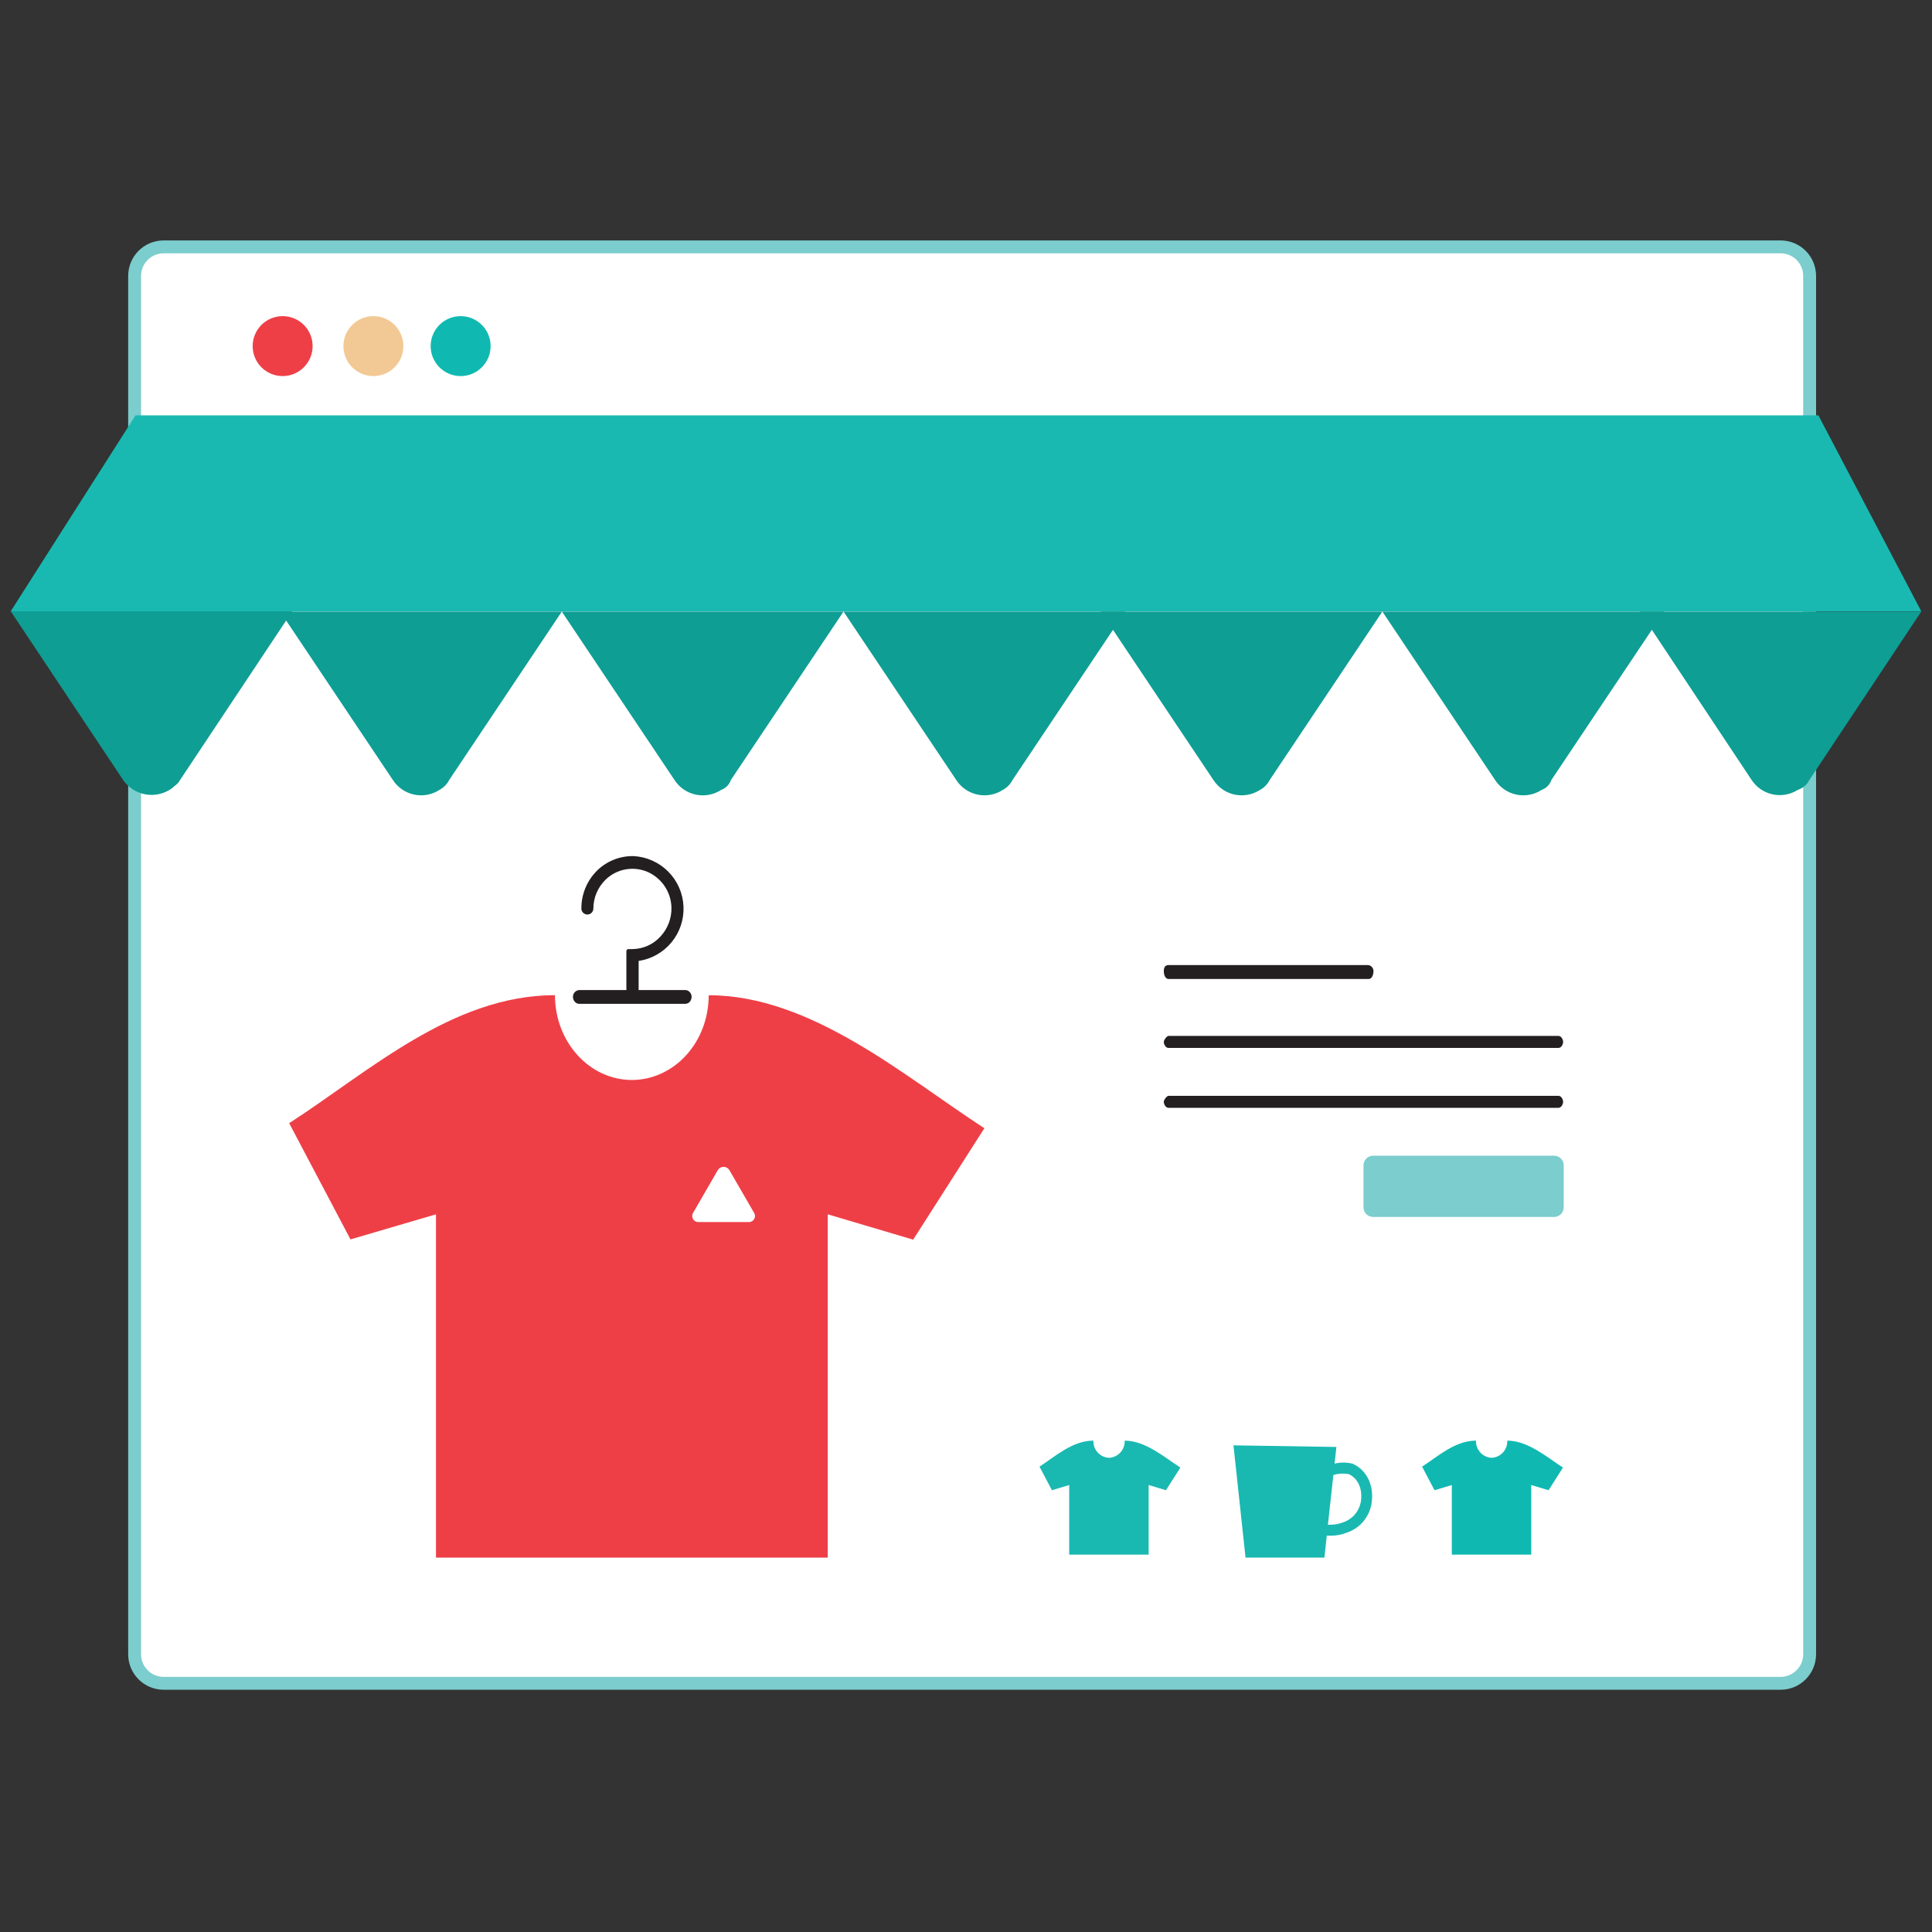 <svg width="180" height="180" viewBox="0 0 180 180" fill="none" xmlns="http://www.w3.org/2000/svg">
<rect x="0" y="0" width="180" height="180" fill="#333333" stroke="none"/>
<path d="M165.893 23H15.248C13.754 23 12.543 24.211 12.543 25.705V154.124C12.543 155.618 13.754 156.83 15.248 156.83H165.893C167.387 156.83 168.599 155.618 168.599 154.124V25.705C168.599 24.211 167.387 23 165.893 23Z" fill="white" stroke="#7CCDCD" stroke-width="1.2" stroke-miterlimit="10"/>
<path d="M104.782 134.22C104.801 134.625 104.658 135.022 104.385 135.322C104.112 135.622 103.731 135.801 103.326 135.821V135.821C102.921 135.801 102.54 135.622 102.267 135.322C101.994 135.022 101.851 134.625 101.869 134.22V134.22C99.93 134.22 98.348 135.67 96.848 136.643L98.003 138.84L99.616 138.357V144.841H107.017V138.357L108.63 138.84L109.973 136.731C108.479 135.764 106.709 134.22 104.769 134.22H104.782Z" fill="#19B9B1"/>
<path d="M140.428 134.22C140.447 134.625 140.304 135.022 140.031 135.322C139.758 135.622 139.377 135.801 138.972 135.821C138.567 135.801 138.186 135.622 137.913 135.322C137.64 135.022 137.497 134.625 137.516 134.22V134.22C135.576 134.22 133.994 135.67 132.494 136.643L133.649 138.84L135.262 138.357V144.841H142.663V138.357L144.276 138.84L145.619 136.731C144.125 135.764 142.355 134.22 140.416 134.22H140.428Z" fill="#0FB9B2"/>
<path d="M63.894 92.24H59.501V89.529C60.703 89.348 61.795 88.729 62.567 87.79C63.339 86.851 63.736 85.659 63.68 84.445C63.625 83.23 63.121 82.08 62.267 81.215C61.413 80.35 60.268 79.832 59.055 79.762C58.415 79.746 57.778 79.86 57.184 80.097C56.589 80.334 56.049 80.69 55.596 81.143C55.139 81.604 54.778 82.151 54.532 82.752C54.287 83.353 54.162 83.996 54.165 84.645C54.165 84.794 54.224 84.936 54.329 85.04C54.434 85.145 54.576 85.204 54.724 85.204C54.872 85.204 55.014 85.145 55.119 85.04C55.224 84.936 55.282 84.794 55.282 84.645C55.284 84.143 55.385 83.646 55.582 83.184C55.778 82.721 56.065 82.303 56.425 81.953C56.928 81.465 57.563 81.136 58.251 81.005C58.94 80.875 59.651 80.949 60.298 81.218C60.952 81.498 61.513 81.96 61.913 82.548C62.313 83.137 62.537 83.827 62.557 84.539C62.586 85.545 62.216 86.522 61.528 87.257C61.199 87.62 60.798 87.911 60.351 88.112C59.903 88.313 59.42 88.419 58.929 88.424H58.553C58.527 88.424 58.501 88.429 58.477 88.439C58.453 88.45 58.431 88.465 58.413 88.483C58.395 88.502 58.38 88.524 58.371 88.549C58.362 88.573 58.357 88.599 58.358 88.625V92.24H53.964C53.806 92.252 53.657 92.323 53.549 92.439C53.44 92.556 53.38 92.709 53.381 92.868C53.378 93.034 53.436 93.194 53.544 93.32C53.592 93.381 53.652 93.431 53.722 93.466C53.791 93.501 53.868 93.52 53.946 93.521H63.85C63.932 93.521 64.012 93.502 64.086 93.468C64.16 93.433 64.225 93.383 64.277 93.32C64.382 93.191 64.437 93.028 64.434 92.862C64.434 92.711 64.38 92.564 64.28 92.45C64.181 92.336 64.044 92.262 63.894 92.24Z" fill="#231F20"/>
<path d="M127.517 91.211H108.874C108.579 91.211 108.429 90.841 108.429 90.471C108.429 90.1 108.579 89.912 108.874 89.912H127.372C127.449 89.907 127.525 89.917 127.597 89.943C127.669 89.969 127.734 90.009 127.79 90.062C127.845 90.114 127.889 90.178 127.919 90.248C127.949 90.319 127.964 90.394 127.962 90.471C127.962 90.841 127.812 91.211 127.517 91.211Z" fill="#231F20"/>
<path d="M145.199 97.632H108.868C108.573 97.632 108.429 97.262 108.429 97.073C108.429 96.885 108.718 96.515 108.868 96.515H145.199C145.488 96.515 145.632 96.885 145.632 97.073C145.632 97.262 145.488 97.632 145.199 97.632Z" fill="#231F20"/>
<path d="M145.199 103.212H108.868C108.573 103.212 108.429 102.842 108.429 102.654C108.429 102.465 108.718 102.095 108.868 102.095H145.199C145.488 102.095 145.632 102.472 145.632 102.654C145.632 102.836 145.488 103.212 145.199 103.212Z" fill="#231F20"/>
<path d="M179 56.952H1L12.625 38.699H169.415L179 56.952Z" fill="#19B9B1"/>
<path d="M41.85 72.669L52.345 56.977H26.101L36.602 72.669C36.827 73.015 37.117 73.313 37.457 73.547C37.797 73.781 38.179 73.945 38.583 74.031C38.986 74.116 39.403 74.122 39.808 74.046C40.214 73.971 40.6 73.817 40.946 73.592C41.333 73.381 41.647 73.06 41.85 72.669V72.669Z" fill="#0E9E94"/>
<path d="M16.749 72.713L27.231 56.952H1L11.501 72.713C11.749 73.06 12.064 73.354 12.426 73.578C12.789 73.802 13.192 73.953 13.613 74.02C14.034 74.087 14.464 74.07 14.879 73.969C15.293 73.869 15.683 73.687 16.027 73.435C16.203 73.253 16.56 73.071 16.749 72.713Z" fill="#0E9E94"/>
<path d="M68.094 72.669L78.588 56.977H52.339L62.84 72.669C63.064 73.016 63.355 73.315 63.695 73.549C64.036 73.783 64.419 73.948 64.823 74.034C65.227 74.119 65.644 74.124 66.05 74.049C66.457 73.973 66.844 73.817 67.19 73.592C67.4 73.515 67.59 73.393 67.746 73.233C67.903 73.073 68.022 72.881 68.094 72.669Z" fill="#0E9E94"/>
<path d="M94.337 72.669L104.832 56.977H78.589L89.09 72.669C89.314 73.015 89.605 73.313 89.945 73.547C90.284 73.781 90.667 73.945 91.07 74.031C91.474 74.116 91.89 74.122 92.296 74.046C92.701 73.971 93.088 73.817 93.433 73.592C93.82 73.381 94.135 73.06 94.337 72.669V72.669Z" fill="#0E9E94"/>
<path d="M118.296 72.669L128.791 56.977H102.554L113.049 72.669C113.273 73.015 113.563 73.313 113.903 73.547C114.243 73.781 114.626 73.945 115.029 74.031C115.432 74.116 115.849 74.122 116.254 74.046C116.66 73.971 117.046 73.817 117.392 73.592C117.78 73.383 118.096 73.061 118.296 72.669V72.669Z" fill="#0E9E94"/>
<path d="M144.54 72.669L155.035 56.977H128.791L139.292 72.669C139.517 73.015 139.807 73.313 140.147 73.547C140.487 73.781 140.869 73.945 141.273 74.031C141.676 74.116 142.093 74.122 142.498 74.046C142.904 73.971 143.29 73.817 143.636 73.592C143.846 73.515 144.036 73.393 144.193 73.233C144.349 73.073 144.468 72.881 144.54 72.669Z" fill="#0E9E94"/>
<path d="M168.574 72.669L179 56.977H152.769L163.195 72.669C163.647 73.356 164.352 73.837 165.156 74.009C165.96 74.182 166.8 74.032 167.494 73.592C167.726 73.517 167.941 73.397 168.126 73.238C168.312 73.08 168.464 72.886 168.574 72.669V72.669Z" fill="#0E9E94"/>
<path d="M66.028 92.718C66.028 97.111 62.814 100.62 58.847 100.62H58.885C54.918 100.62 51.704 97.086 51.704 92.718C42.126 92.718 34.336 99.879 26.942 104.644L32.654 115.471L40.619 113.136V145.117H77.119V113.136L85.079 115.496L91.713 105.114C84.325 100.331 75.607 92.724 66.028 92.724V92.718Z" fill="#EE3F47"/>
<path d="M26.333 35.039C27.876 35.039 29.126 33.788 29.126 32.246C29.126 30.703 27.876 29.453 26.333 29.453C24.791 29.453 23.54 30.703 23.54 32.246C23.54 33.788 24.791 35.039 26.333 35.039Z" fill="#EE3F47"/>
<path d="M42.917 35.039C44.459 35.039 45.71 33.788 45.71 32.246C45.71 30.703 44.459 29.453 42.917 29.453C41.374 29.453 40.123 30.703 40.123 32.246C40.123 33.788 41.374 35.039 42.917 35.039Z" fill="#0FB9B2"/>
<path d="M34.788 35.039C36.331 35.039 37.581 33.788 37.581 32.246C37.581 30.703 36.331 29.453 34.788 29.453C33.246 29.453 31.995 30.703 31.995 32.246C31.995 33.788 33.246 35.039 34.788 35.039Z" fill="#F2C994"/>
<path d="M144.791 107.675H127.931C127.435 107.675 127.033 108.077 127.033 108.573V112.483C127.033 112.979 127.435 113.381 127.931 113.381H144.791C145.286 113.381 145.688 112.979 145.688 112.483V108.573C145.688 108.077 145.286 107.675 144.791 107.675Z" fill="#7CCDCD"/>
<path d="M125.985 136.36C125.444 136.234 124.881 136.234 124.341 136.36L124.51 134.81L114.919 134.659L116.043 145.117H123.393L123.612 143.077C123.719 143.083 123.826 143.083 123.933 143.077H124.027C124.523 143.073 125.015 142.977 125.477 142.794C126.056 142.6 126.574 142.256 126.977 141.796C127.379 141.336 127.652 140.777 127.768 140.177C128.113 138.168 127.121 136.825 125.985 136.36ZM126.77 139.995C126.682 140.422 126.482 140.817 126.191 141.142C125.9 141.466 125.528 141.707 125.113 141.84C124.762 141.975 124.39 142.047 124.014 142.054C123.916 142.061 123.817 142.061 123.719 142.054L124.228 137.415C124.679 137.288 125.151 137.258 125.615 137.327C126.368 137.616 127.033 138.564 126.77 140.02V139.995Z" fill="#19B9B1"/>
<path d="M66.876 109.019L64.553 113.036C64.507 113.125 64.486 113.224 64.491 113.324C64.497 113.424 64.528 113.521 64.583 113.604C64.638 113.688 64.714 113.756 64.804 113.8C64.893 113.845 64.993 113.865 65.093 113.858H69.738C69.838 113.865 69.938 113.845 70.027 113.8C70.117 113.756 70.193 113.688 70.248 113.604C70.303 113.521 70.334 113.424 70.34 113.324C70.345 113.224 70.323 113.125 70.278 113.036L67.955 109.019C67.9 108.925 67.821 108.847 67.726 108.793C67.631 108.74 67.524 108.711 67.415 108.711C67.307 108.711 67.2 108.74 67.105 108.793C67.01 108.847 66.931 108.925 66.876 109.019V109.019Z" fill="white"/>
</svg>
